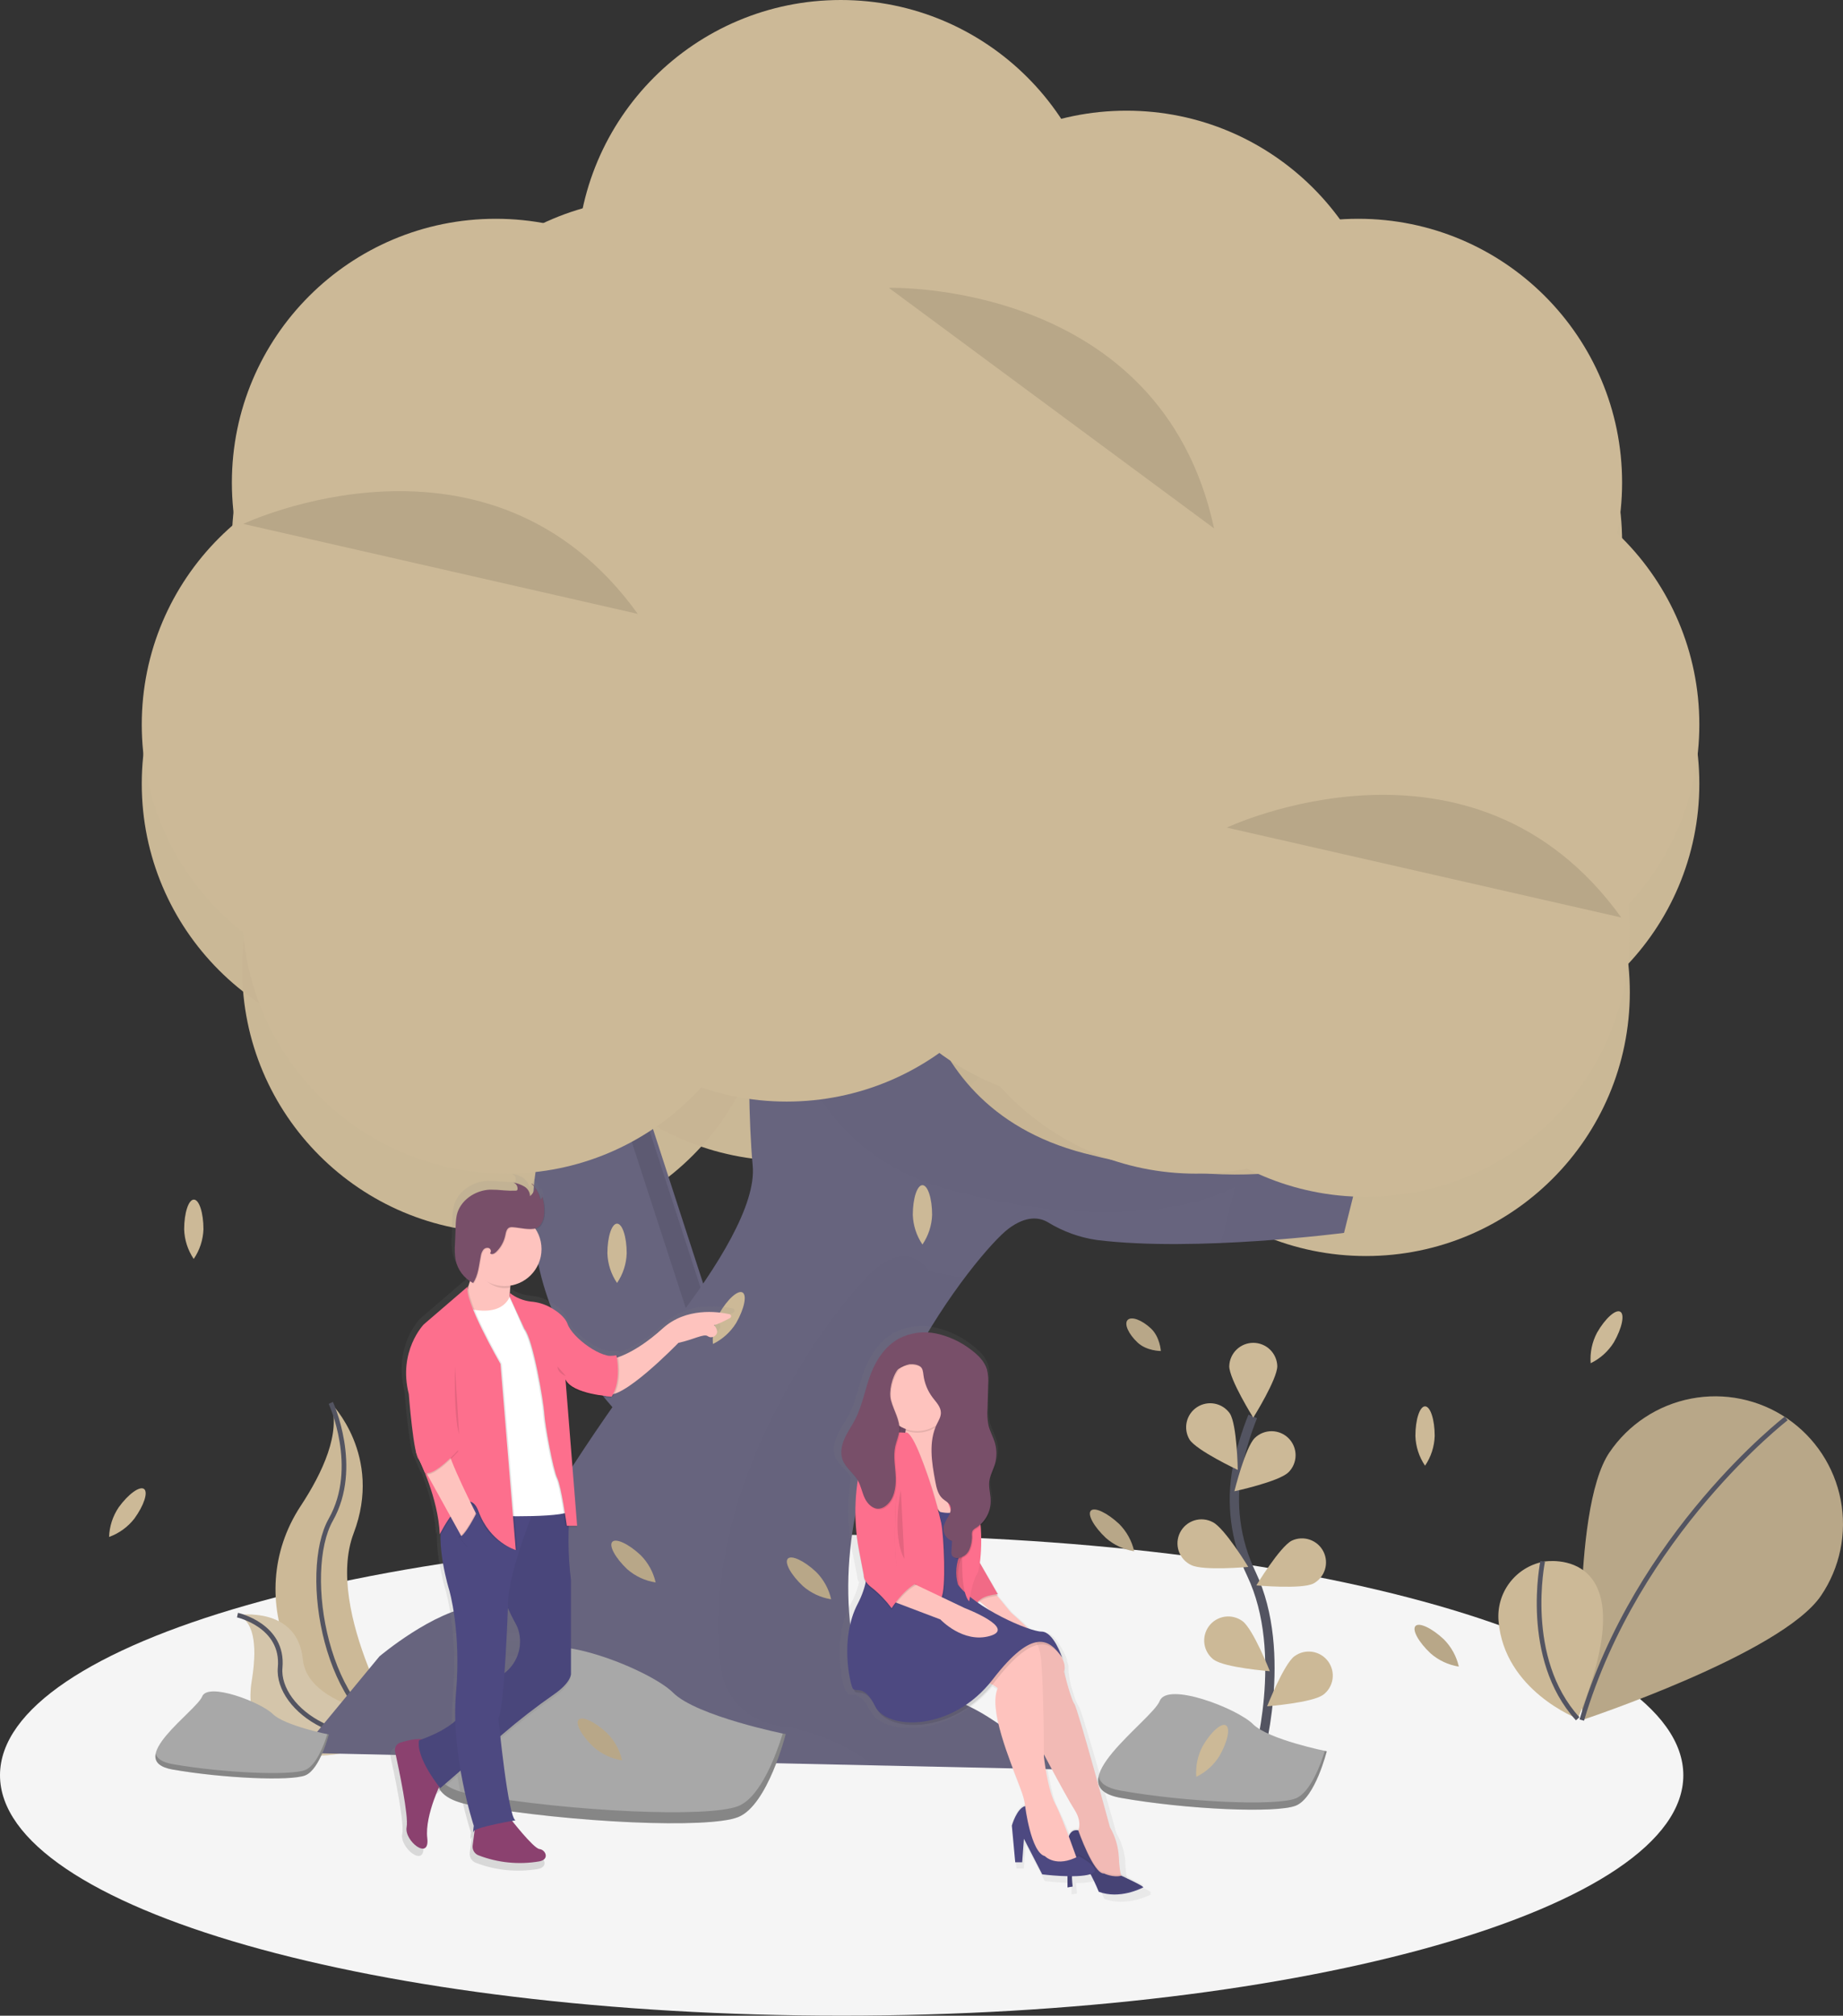<svg width="396" height="433" viewBox="0 0 396 433" fill="none" xmlns="http://www.w3.org/2000/svg">
<rect x="0" y="0" width="396" height="433" fill="#333333" stroke="none"/>
<path d="M108.734 264.836C140.048 264.836 165.433 239.463 165.433 208.165C165.433 176.867 140.048 151.495 108.734 151.495C77.42 151.495 52.035 176.867 52.035 208.165C52.035 239.463 77.42 264.836 108.734 264.836Z" fill="#CCB997"/>
<path d="M169.032 249.353C200.346 249.353 225.731 223.981 225.731 192.683C225.731 161.385 200.346 136.013 169.032 136.013C137.718 136.013 112.333 161.385 112.333 192.683C112.333 223.981 137.718 249.353 169.032 249.353Z" fill="#CCB997"/>
<path d="M235.409 249.907C266.723 249.907 292.108 224.535 292.108 193.237C292.108 161.939 266.723 136.567 235.409 136.567C204.095 136.567 178.71 161.939 178.71 193.237C178.71 224.535 204.095 249.907 235.409 249.907Z" fill="#CCB997"/>
<path d="M256.984 264.836C288.298 264.836 313.683 239.463 313.683 208.165C313.683 176.867 288.298 151.495 256.984 151.495C225.67 151.495 200.285 176.867 200.285 208.165C200.285 239.463 225.67 264.836 256.984 264.836Z" fill="#CCB997"/>
<path d="M293.495 269.814C324.809 269.814 350.194 244.442 350.194 213.144C350.194 181.845 324.809 156.473 293.495 156.473C262.181 156.473 236.796 181.845 236.796 213.144C236.796 244.442 262.181 269.814 293.495 269.814Z" fill="#CCB997"/>
<path d="M308.431 225.029C339.745 225.029 365.13 199.657 365.13 168.358C365.13 137.06 339.745 111.688 308.431 111.688C277.117 111.688 251.732 137.06 251.732 168.358C251.732 199.657 277.117 225.029 308.431 225.029Z" fill="#CCB997"/>
<path d="M291.836 173.054C323.15 173.054 348.535 147.682 348.535 116.384C348.535 85.086 323.15 59.714 291.836 59.714C260.523 59.714 235.138 85.086 235.138 116.384C235.138 147.682 260.523 173.054 291.836 173.054Z" fill="#CCB997"/>
<path d="M260.306 173.054C291.62 173.054 317.005 147.682 317.005 116.384C317.005 85.086 291.62 59.714 260.306 59.714C228.992 59.714 203.607 85.086 203.607 116.384C203.607 147.682 228.992 173.054 260.306 173.054Z" fill="#CCB997"/>
<path d="M242.048 149.832C273.362 149.832 298.747 124.46 298.747 93.162C298.747 61.864 273.362 36.492 242.048 36.492C210.734 36.492 185.349 61.864 185.349 93.162C185.349 124.46 210.734 149.832 242.048 149.832Z" fill="#CCB997"/>
<path d="M195.582 175.266C226.896 175.266 252.281 149.893 252.281 118.595C252.281 87.297 226.896 61.925 195.582 61.925C164.268 61.925 138.883 87.297 138.883 118.595C138.883 149.893 164.268 175.266 195.582 175.266Z" fill="#CCB997"/>
<path d="M87.159 225.029C118.473 225.029 143.858 199.657 143.858 168.358C143.858 137.06 118.473 111.688 87.159 111.688C55.845 111.688 30.46 137.06 30.46 168.358C30.46 199.657 55.845 225.029 87.159 225.029Z" fill="#CCB997"/>
<path d="M119.798 196.829C151.112 196.829 176.497 171.457 176.497 140.159C176.497 108.861 151.112 83.489 119.798 83.489C88.484 83.489 63.099 108.861 63.099 140.159C63.099 171.457 88.484 196.829 119.798 196.829Z" fill="#CCB997"/>
<path d="M140.818 168.63C172.132 168.63 197.517 143.258 197.517 111.96C197.517 80.662 172.132 55.29 140.818 55.29C109.505 55.29 84.12 80.662 84.12 111.96C84.12 143.258 109.505 168.63 140.818 168.63Z" fill="#CCB997"/>
<path d="M180.646 126.057C211.96 126.057 237.345 100.685 237.345 69.387C237.345 38.089 211.96 12.717 180.646 12.717C149.332 12.717 123.947 38.089 123.947 69.387C123.947 100.685 149.332 126.057 180.646 126.057Z" fill="#CCB997"/>
<path d="M106.521 173.054C137.835 173.054 163.22 147.682 163.22 116.384C163.22 85.086 137.835 59.714 106.521 59.714C75.207 59.714 49.822 85.086 49.822 116.384C49.822 147.682 75.207 173.054 106.521 173.054Z" fill="#CCB997"/>
<g opacity="0.1">
<path opacity="0.1" d="M108.734 264.836C140.048 264.836 165.433 239.463 165.433 208.165C165.433 176.867 140.048 151.495 108.734 151.495C77.42 151.495 52.035 176.867 52.035 208.165C52.035 239.463 77.42 264.836 108.734 264.836Z" fill="black"/>
<path opacity="0.1" d="M169.032 249.353C200.346 249.353 225.731 223.981 225.731 192.683C225.731 161.385 200.346 136.013 169.032 136.013C137.718 136.013 112.333 161.385 112.333 192.683C112.333 223.981 137.718 249.353 169.032 249.353Z" fill="black"/>
<path opacity="0.1" d="M235.409 249.907C266.723 249.907 292.108 224.535 292.108 193.237C292.108 161.939 266.723 136.567 235.409 136.567C204.095 136.567 178.71 161.939 178.71 193.237C178.71 224.535 204.095 249.907 235.409 249.907Z" fill="black"/>
<path opacity="0.1" d="M256.984 264.836C288.298 264.836 313.683 239.463 313.683 208.165C313.683 176.867 288.298 151.495 256.984 151.495C225.67 151.495 200.285 176.867 200.285 208.165C200.285 239.463 225.67 264.836 256.984 264.836Z" fill="black"/>
<path opacity="0.1" d="M293.495 269.814C324.809 269.814 350.194 244.442 350.194 213.144C350.194 181.845 324.809 156.473 293.495 156.473C262.181 156.473 236.796 181.845 236.796 213.144C236.796 244.442 262.181 269.814 293.495 269.814Z" fill="black"/>
<path opacity="0.1" d="M308.431 225.029C339.745 225.029 365.13 199.657 365.13 168.358C365.13 137.06 339.745 111.688 308.431 111.688C277.117 111.688 251.732 137.06 251.732 168.358C251.732 199.657 277.117 225.029 308.431 225.029Z" fill="black"/>
<path opacity="0.1" d="M291.836 173.054C323.15 173.054 348.535 147.682 348.535 116.384C348.535 85.086 323.15 59.714 291.836 59.714C260.522 59.714 235.137 85.086 235.137 116.384C235.137 147.682 260.522 173.054 291.836 173.054Z" fill="black"/>
<path opacity="0.1" d="M260.306 173.054C291.62 173.054 317.005 147.682 317.005 116.384C317.005 85.086 291.62 59.714 260.306 59.714C228.992 59.714 203.607 85.086 203.607 116.384C203.607 147.682 228.992 173.054 260.306 173.054Z" fill="black"/>
<path opacity="0.1" d="M242.048 149.832C273.362 149.832 298.747 124.46 298.747 93.162C298.747 61.864 273.362 36.492 242.048 36.492C210.734 36.492 185.349 61.864 185.349 93.162C185.349 124.46 210.734 149.832 242.048 149.832Z" fill="black"/>
<path opacity="0.1" d="M195.582 175.266C226.896 175.266 252.281 149.893 252.281 118.595C252.281 87.297 226.896 61.925 195.582 61.925C164.268 61.925 138.883 87.297 138.883 118.595C138.883 149.893 164.268 175.266 195.582 175.266Z" fill="black"/>
<path opacity="0.1" d="M87.159 225.029C118.473 225.029 143.858 199.657 143.858 168.358C143.858 137.06 118.473 111.688 87.159 111.688C55.845 111.688 30.46 137.06 30.46 168.358C30.46 199.657 55.845 225.029 87.159 225.029Z" fill="black"/>
<path opacity="0.1" d="M119.798 196.829C151.112 196.829 176.497 171.457 176.497 140.159C176.497 108.861 151.112 83.489 119.798 83.489C88.484 83.489 63.099 108.861 63.099 140.159C63.099 171.457 88.484 196.829 119.798 196.829Z" fill="black"/>
<path opacity="0.1" d="M140.818 168.63C172.132 168.63 197.517 143.258 197.517 111.96C197.517 80.662 172.132 55.29 140.818 55.29C109.505 55.29 84.12 80.662 84.12 111.96C84.12 143.258 109.505 168.63 140.818 168.63Z" fill="black"/>
<path opacity="0.1" d="M180.646 126.057C211.96 126.057 237.345 100.685 237.345 69.387C237.345 38.089 211.96 12.717 180.646 12.717C149.332 12.717 123.947 38.089 123.947 69.387C123.947 100.685 149.332 126.057 180.646 126.057Z" fill="black"/>
<path opacity="0.1" d="M106.521 173.054C137.835 173.054 163.22 147.682 163.22 116.384C163.22 85.086 137.835 59.714 106.521 59.714C75.207 59.714 49.822 85.086 49.822 116.384C49.822 147.682 75.207 173.054 106.521 173.054Z" fill="black"/>
</g>
<path d="M136.737 307.475C136.737 307.475 102.05 278.35 119.244 236.891L136.393 230.472L154.984 287.73L136.737 307.475Z" fill="#67647E"/>
<path opacity="0.1" d="M134.89 228.499L130.785 230.034L149.055 286.25L133.109 303.501C134.429 304.815 135.25 305.502 135.25 305.502L153.497 285.756L134.89 228.499Z" fill="black"/>
<path d="M180.846 432.994C280.724 432.994 361.691 409.873 361.691 381.352C361.691 352.831 280.724 329.71 180.846 329.71C80.967 329.71 0 352.831 0 381.352C0 409.873 80.967 432.994 180.846 432.994Z" fill="#F5F5F5"/>
<path d="M71.08 301.367C71.08 301.367 82.356 312.636 75.989 329.361C69.622 346.085 86.898 373.891 86.898 373.891L86.344 373.802C63.188 369.717 51.68 343.247 64.558 323.579C69.378 316.278 73.304 307.697 71.08 301.367Z" fill="#CCB997"/>
<path d="M71.08 301.367C71.08 301.367 77.448 315.181 71.08 326.45C64.713 337.72 69.971 369.345 86.904 373.891" stroke="#535461" stroke-miterlimit="10"/>
<path d="M51.025 346.95C51.025 346.95 63.892 344.904 65.063 356.429C66.233 367.954 89.804 369.55 89.804 369.55L89.361 369.844C69.899 382.594 51.297 377.976 54.103 361.025C55.124 354.722 55.035 348.391 51.025 346.95Z" fill="#CCB997"/>
<path opacity="0.2" d="M51.025 346.95C51.025 346.95 63.892 344.904 65.063 356.429C66.233 367.954 89.804 369.55 89.804 369.55L89.361 369.844C69.899 382.594 51.297 377.976 54.103 361.025C55.124 354.722 55.035 348.391 51.025 346.95Z" fill="#F5F5F5"/>
<path d="M51.025 346.95C51.025 346.95 61.008 349.167 60.193 358.22C59.378 367.272 75.024 378.176 89.804 369.55" stroke="#535461" stroke-miterlimit="10"/>
<path d="M293.29 246.825L288.786 264.841C288.786 264.841 256.967 268.988 235.753 266.382C232.003 265.85 228.403 264.552 225.176 262.568C223.385 261.51 220.556 261.049 216.691 263.943C210.069 268.932 177.568 308.845 182.831 350.254C183.24 353.374 184.666 356.272 186.888 358.501C189.111 360.73 192.007 362.164 195.127 362.582C201.608 363.465 207.804 365.808 213.247 369.434L229.331 380.138L64.414 376.535L81.529 355.814C81.529 355.814 93.243 345.908 102.256 345.004C104.885 344.744 107.053 342.332 108.806 339.056C119.072 319.848 131.351 301.788 144.662 284.542C154.357 271.981 162.493 258.743 161.733 250.428C159.931 230.611 161.733 198.187 161.733 198.187L195.976 193.686C195.976 193.686 191.472 236.925 232.924 247.729C274.377 258.533 293.29 246.825 293.29 246.825Z" fill="#67647E"/>
<g opacity="0.1">
<path opacity="0.1" d="M265.353 254.935C265.353 254.935 246.424 266.643 204.972 255.855C163.519 245.068 168.05 201.791 168.05 201.791L161.5 202.639C161.622 199.867 161.717 198.204 161.717 198.204L195.959 193.703C195.959 193.703 191.455 236.941 232.908 247.745C274.36 258.549 293.29 246.847 293.29 246.847L288.786 264.863C288.786 264.863 276.629 266.449 262.331 267.042L265.353 254.935Z" fill="black"/>
<path opacity="0.1" d="M185.305 377.538C179.862 373.912 173.666 371.57 167.185 370.687C164.072 370.274 161.181 368.847 158.96 366.628C156.738 364.409 155.31 361.52 154.895 358.408C149.604 316.999 182.121 277.015 188.727 272.048C195.937 266.643 199.542 272.946 199.542 272.946C202.093 273.615 204.688 274.109 207.307 274.426C195.626 289.947 178.915 319.721 182.826 350.298C183.24 353.41 184.669 356.299 186.89 358.518C189.112 360.737 192.002 362.164 195.116 362.577C201.597 363.46 207.793 365.802 213.235 369.428L229.319 380.133L187.856 379.229L185.305 377.538Z" fill="black"/>
</g>
<path d="M270.173 378.464C270.173 378.464 277.022 355.221 268.886 338.108C265.428 330.954 264.385 322.872 265.913 315.075C266.668 311.38 267.76 307.762 269.175 304.266" stroke="#535461" stroke-width="2" stroke-miterlimit="10"/>
<path d="M264.122 293.451C264.122 296.3 269.286 304.537 269.286 304.537C269.286 304.537 274.449 296.278 274.449 293.451C274.405 292.112 273.842 290.843 272.879 289.911C271.916 288.98 270.628 288.459 269.288 288.459C267.948 288.459 266.661 288.98 265.697 289.911C264.734 290.843 264.171 292.112 264.128 293.451H264.122Z" fill="#CCB997"/>
<path d="M255.586 309.233C257.134 311.622 265.958 315.757 265.958 315.757C265.958 315.757 265.797 306.017 264.25 303.628C263.482 302.536 262.321 301.784 261.01 301.53C259.699 301.276 258.341 301.539 257.22 302.264C256.099 302.989 255.302 304.12 254.998 305.419C254.693 306.719 254.904 308.085 255.586 309.233Z" fill="#CCB997"/>
<path d="M255.964 336.201C258.509 337.482 268.215 336.6 268.215 336.6C268.215 336.6 263.157 328.285 260.611 326.994C260.004 326.667 259.337 326.465 258.65 326.399C257.964 326.334 257.271 326.407 256.613 326.614C255.954 326.821 255.345 327.158 254.819 327.604C254.293 328.051 253.862 328.598 253.552 329.214C253.241 329.829 253.057 330.501 253.01 331.189C252.964 331.877 253.056 332.567 253.281 333.219C253.505 333.871 253.859 334.471 254.319 334.984C254.78 335.498 255.339 335.913 255.964 336.207V336.201Z" fill="#CCB997"/>
<path d="M260.839 356.54C263.129 358.236 272.846 359.001 272.846 359.001C272.846 359.001 269.269 349.943 266.978 348.247C266.432 347.844 265.812 347.553 265.153 347.389C264.494 347.226 263.809 347.194 263.138 347.295C262.467 347.396 261.822 347.629 261.24 347.979C260.659 348.329 260.152 348.79 259.749 349.336C259.346 349.882 259.054 350.502 258.891 351.161C258.727 351.82 258.695 352.504 258.796 353.175C258.898 353.846 259.13 354.49 259.481 355.072C259.831 355.653 260.292 356.159 260.839 356.562V356.54Z" fill="#CCB997"/>
<path d="M276.801 316.306C274.754 318.291 265.231 320.347 265.231 320.347C265.231 320.347 267.566 310.89 269.607 308.906C270.589 307.95 271.911 307.423 273.281 307.441C274.651 307.46 275.958 308.021 276.914 309.003C277.87 309.984 278.397 311.305 278.379 312.674C278.361 314.044 277.799 315.35 276.817 316.306H276.801Z" fill="#CCB997"/>
<path d="M282.203 340.165C279.657 341.445 269.951 340.564 269.951 340.564C269.951 340.564 275.009 332.249 277.555 330.957C278.772 330.385 280.165 330.31 281.436 330.748C282.708 331.186 283.759 332.103 284.364 333.303C284.97 334.504 285.083 335.893 284.679 337.176C284.275 338.458 283.387 339.533 282.203 340.17V340.165Z" fill="#CCB997"/>
<path d="M284.271 364.079C281.981 365.775 272.264 366.54 272.264 366.54C272.264 366.54 275.841 357.482 278.132 355.786C279.235 354.972 280.616 354.63 281.972 354.834C283.328 355.038 284.547 355.773 285.361 356.875C286.176 357.978 286.518 359.359 286.314 360.714C286.109 362.069 285.375 363.287 284.271 364.101V364.079Z" fill="#CCB997"/>
<path d="M285.076 376.202C285.076 376.202 272.558 373.702 269.219 370.365C265.88 367.028 250.861 361.191 249.192 365.376C247.522 369.561 226.663 383.725 240.872 386.23C255.082 388.736 274.249 389.556 278.426 387.893C282.602 386.23 285.076 376.202 285.076 376.202Z" fill="#A8A8A8"/>
<path opacity="0.2" d="M240.85 384.662C255.037 387.162 274.227 387.988 278.403 386.325C281.581 385.055 283.789 378.952 284.66 376.108L285.076 376.197C285.076 376.197 282.574 386.208 278.42 387.871C274.266 389.534 255.054 388.703 240.867 386.208C236.774 385.488 235.603 383.791 236.042 381.64C236.374 383.048 237.8 384.129 240.85 384.662Z" fill="black"/>
<path d="M168.816 372.522C168.816 372.522 149.72 368.702 144.623 363.613C139.526 358.525 116.615 349.616 114.069 355.98C111.523 362.344 79.683 383.974 101.313 387.794C122.943 391.613 152.238 392.882 158.605 390.338C164.972 387.794 168.816 372.522 168.816 372.522Z" fill="#A8A8A8"/>
<path opacity="0.2" d="M101.34 385.426C122.971 389.246 152.266 390.515 158.633 387.971C163.48 386.031 166.852 376.718 168.183 372.388L168.821 372.521C168.821 372.521 165 387.788 158.622 390.338C152.244 392.888 122.971 391.613 101.329 387.794C95.079 386.685 93.293 384.102 93.969 380.831C94.513 382.965 96.687 384.612 101.34 385.426Z" fill="black"/>
<path d="M39.567 264.06C39.637 266.338 40.351 268.549 41.624 270.44C42.908 268.556 43.633 266.348 43.715 264.071C43.715 260.551 42.806 257.696 41.658 257.69C40.51 257.685 39.578 260.539 39.567 264.06Z" fill="#CCB997"/>
<path d="M196.131 260.966C196.208 263.244 196.927 265.454 198.205 267.341C199.484 265.454 200.203 263.244 200.28 260.966C200.28 257.446 199.353 254.591 198.205 254.591C197.057 254.591 196.131 257.446 196.131 260.966Z" fill="#CCB997"/>
<path d="M25.513 323.784C24.234 325.671 23.515 327.881 23.438 330.159C25.583 329.385 27.465 328.02 28.868 326.223C30.942 323.374 31.869 320.519 30.942 319.848C30.016 319.177 27.57 320.94 25.513 323.784Z" fill="#CCB997"/>
<path d="M91.757 290.407C91.833 292.685 92.552 294.895 93.831 296.782C95.109 294.895 95.829 292.685 95.905 290.407C95.905 286.887 94.979 284.032 93.831 284.032C92.683 284.032 91.757 286.898 91.757 290.407Z" fill="#CCB997"/>
<path d="M130.508 269.232C130.585 271.509 131.304 273.719 132.582 275.606C133.861 273.719 134.58 271.509 134.657 269.232C134.657 265.712 133.73 262.857 132.582 262.857C131.434 262.857 130.508 265.712 130.508 269.232Z" fill="#CCB997"/>
<path d="M154.551 282.142C153.485 284.157 153.01 286.432 153.181 288.705C155.237 287.706 156.967 286.146 158.173 284.204C159.925 281.15 160.535 278.212 159.542 277.641C158.55 277.07 156.303 279.088 154.551 282.142Z" fill="#CCB997"/>
<path d="M343.15 286.278C342.084 288.293 341.609 290.568 341.78 292.841C343.836 291.842 345.567 290.281 346.772 288.34C348.524 285.285 349.134 282.347 348.142 281.776C347.149 281.205 344.897 283.218 343.15 286.278Z" fill="#CCB997"/>
<path d="M258.409 375.105C257.339 377.126 256.864 379.41 257.039 381.69C259.095 380.691 260.826 379.131 262.031 377.189C263.784 374.135 264.394 371.197 263.401 370.626C262.408 370.055 260.162 372.05 258.409 375.105Z" fill="#CCB997"/>
<path d="M172.515 340.702C174.231 342.203 176.336 343.189 178.588 343.546C178.085 341.324 176.964 339.289 175.355 337.676C172.787 335.27 170.064 333.995 169.282 334.827C168.5 335.658 169.947 338.297 172.515 340.702Z" fill="#CCB997"/>
<path opacity="0.1" d="M172.515 340.702C174.231 342.203 176.336 343.189 178.588 343.546C178.085 341.324 176.964 339.289 175.355 337.676C172.787 335.27 170.064 333.995 169.282 334.827C168.5 335.658 169.947 338.297 172.515 340.702Z" fill="black"/>
<path d="M134.773 337.088C136.497 338.594 138.612 339.58 140.874 339.932C140.371 337.71 139.25 335.675 137.64 334.062C135.073 331.656 132.349 330.381 131.567 331.212C130.785 332.044 132.227 334.677 134.773 337.088Z" fill="#CCB997"/>
<path opacity="0.1" d="M134.773 337.088C136.497 338.594 138.612 339.58 140.874 339.932C140.371 337.71 139.25 335.675 137.64 334.062C135.073 331.656 132.349 330.381 131.567 331.212C130.785 332.044 132.227 334.677 134.773 337.088Z" fill="black"/>
<path d="M127.563 375.304C129.287 376.81 131.402 377.796 133.664 378.148C133.155 375.919 132.024 373.88 130.403 372.267C127.835 369.861 125.112 368.586 124.33 369.417C123.548 370.249 124.995 372.893 127.563 375.304Z" fill="#CCB997"/>
<path opacity="0.1" d="M127.563 375.304C129.287 376.81 131.402 377.796 133.664 378.148C133.155 375.919 132.024 373.88 130.403 372.267C127.835 369.861 125.112 368.586 124.33 369.417C123.548 370.249 124.995 372.893 127.563 375.304Z" fill="black"/>
<path d="M201.455 348.43C203.171 349.933 205.276 350.921 207.528 351.279C207.025 349.057 205.904 347.022 204.295 345.409C201.727 343.003 199.004 341.728 198.222 342.56C197.44 343.391 198.882 346.041 201.455 348.43Z" fill="#CCB997"/>
<path opacity="0.1" d="M201.455 348.43C203.171 349.933 205.276 350.921 207.528 351.279C207.025 349.057 205.904 347.022 204.295 345.409C201.727 343.003 199.004 341.728 198.222 342.56C197.44 343.391 198.882 346.041 201.455 348.43Z" fill="black"/>
<path d="M304.121 308.479C304.198 310.757 304.917 312.966 306.196 314.854C307.474 312.966 308.193 310.757 308.27 308.479C308.27 304.959 307.344 302.104 306.196 302.104C305.048 302.104 304.121 304.959 304.121 308.479Z" fill="#CCB997"/>
<path d="M237.622 330.375C239.337 331.878 241.443 332.866 243.695 333.224C243.19 331.006 242.07 328.975 240.462 327.365C237.894 324.959 235.171 323.684 234.389 324.516C233.607 325.347 235.054 327.964 237.622 330.375Z" fill="#CCB997"/>
<path opacity="0.1" d="M237.622 330.375C239.337 331.878 241.443 332.866 243.695 333.224C243.19 331.006 242.07 328.975 240.462 327.365C237.894 324.959 235.171 323.684 234.389 324.516C233.607 325.347 235.054 327.964 237.622 330.375Z" fill="black"/>
<path d="M244.433 288.395C246.396 290.235 249.425 290.213 249.425 290.213C249.425 290.213 249.253 287.209 247.289 285.368C245.326 283.528 243.102 282.719 242.298 283.55C241.493 284.382 242.47 286.56 244.433 288.395Z" fill="#CCB997"/>
<path opacity="0.1" d="M244.433 288.395C246.396 290.235 249.425 290.213 249.425 290.213C249.425 290.213 249.253 287.209 247.289 285.368C245.326 283.528 243.102 282.719 242.298 283.55C241.493 284.382 242.47 286.56 244.433 288.395Z" fill="black"/>
<path d="M307.377 355.16C309.092 356.662 311.197 357.65 313.45 358.009C312.947 355.787 311.826 353.752 310.217 352.138C307.649 349.733 304.926 348.458 304.144 349.289C303.362 350.121 304.809 352.754 307.377 355.16Z" fill="#CCB997"/>
<path opacity="0.1" d="M307.377 355.16C309.092 356.662 311.197 357.65 313.45 358.009C312.947 355.787 311.826 353.752 310.217 352.138C307.649 349.733 304.926 348.458 304.144 349.289C303.362 350.121 304.809 352.754 307.377 355.16Z" fill="black"/>
<path d="M85.04 375.327C86.349 374.894 88.296 374.395 89.849 374.573C91.313 374.018 94.768 372.644 97.12 370.576C97.051 368.527 97.103 366.476 97.275 364.434C98.479 350.736 95.772 341.706 95.772 341.706C95.772 341.706 93.642 334.821 93.875 329.106C93.737 329.366 93.659 329.516 93.659 329.516C93.47 324.588 91.79 319.482 90.531 316.306L90.403 316.278L88.967 312.952C88.855 312.758 88.765 312.552 88.701 312.337L88.473 311.783L88.54 311.755L88.473 311.483C87.575 307.686 86.887 298.672 86.887 298.672C84.48 289.193 90.215 283.323 90.215 283.323L99.926 274.969C99.879 275.077 99.847 275.19 99.832 275.307L99.915 275.235C100.054 274.841 100.203 274.37 100.348 273.833C100.001 273.587 99.676 273.313 99.377 273.012C98.274 271.97 97.516 270.616 97.203 269.132C97.014 267.968 96.966 266.787 97.059 265.612L97.22 261.582C97.226 260.793 97.306 260.006 97.458 259.231C98.19 256.027 101.468 253.793 104.757 253.655C105.804 253.649 106.85 253.704 107.891 253.821C108.737 253.891 109.587 253.909 110.436 253.876C110.532 253.881 110.627 253.856 110.708 253.804C110.784 253.731 110.827 253.632 110.83 253.527C110.847 253.34 110.825 253.152 110.767 252.974C110.709 252.796 110.615 252.631 110.492 252.49C110.364 252.377 110.215 252.291 110.054 252.235L110.287 252.291C110.172 252.201 110.042 252.132 109.904 252.086C110.757 252.235 111.577 252.531 112.328 252.962C112.53 253.098 112.717 253.258 112.882 253.438C113.329 253.832 113.619 254.373 113.697 254.963C114.098 254.626 114.398 254.185 114.563 253.688C114.613 253.484 114.613 253.271 114.563 253.067L114.729 253.283V253.217C115.342 253.977 115.774 254.866 115.994 255.817C116.079 255.713 116.143 255.594 116.182 255.465C116.221 255.337 116.234 255.202 116.221 255.068C116.271 255.218 116.315 255.368 116.354 255.517C116.368 255.418 116.368 255.317 116.354 255.218C116.732 256.371 116.903 257.581 116.859 258.793C116.859 260.002 116.304 261.881 115.029 262.308L114.823 262.363C115.552 263.493 115.988 264.786 116.093 266.126C116.198 267.466 115.969 268.811 115.426 270.041C114.883 271.271 114.043 272.346 112.981 273.172C111.92 273.997 110.67 274.546 109.344 274.769C109.321 274.917 109.301 275.071 109.283 275.229H109.233C109.199 275.557 109.172 275.9 109.15 276.261C109.475 276.581 109.832 276.869 110.214 277.12C111.301 277.762 112.514 278.163 113.77 278.295C115.269 278.41 116.727 278.842 118.046 279.564C119.593 280.429 121.307 281.693 121.845 283.229C122.743 285.79 127.668 289.764 130.974 290.247L132.15 290.18H132.233H132.521H132.616H132.915C132.915 290.18 132.943 290.319 132.987 290.557C134.651 290.003 138.184 288.401 142.782 284.232C147.907 279.587 154.817 280.501 157.479 281.089C157.57 281.109 157.652 281.155 157.715 281.223C157.778 281.291 157.819 281.376 157.833 281.468C157.846 281.559 157.831 281.653 157.789 281.736C157.748 281.819 157.682 281.887 157.601 281.931C156.525 282.525 154.828 283.384 154.074 283.478C154.074 283.478 155.688 285.141 153.974 286.039C153.768 286.14 153.538 286.181 153.31 286.158C153.082 286.136 152.864 286.05 152.682 285.912C151.855 285.307 149.565 286.677 146.243 287.386C146.243 287.386 136.87 297.082 132.216 298.584C132.109 298.795 131.99 299 131.861 299.199H131.573H131.534L131.501 299.504C131.501 299.504 124.291 299.122 121.917 296.499C121.749 296.351 121.595 296.188 121.457 296.012L123.969 327.648V327.947H122.117C121.956 331.834 122.121 335.728 122.61 339.588V360.204C122.61 360.204 122.705 362.022 118.933 364.639C114.977 367.398 111.166 370.358 107.513 373.508L107.042 373.93C107.735 380.238 109.188 391.996 110.37 392.439L109.621 392.572C110.908 394.191 114.529 398.636 115.639 398.764C116.992 398.914 117.896 401.02 115.639 401.475C111.129 402.253 106.492 401.795 102.222 400.15C101.794 399.984 101.435 399.678 101.202 399.283C100.968 398.888 100.875 398.426 100.936 397.971L101.374 394.645C101.289 394.692 101.222 394.764 101.18 394.85C100.88 395.754 101.18 393.647 101.18 393.647C99.941 389.668 98.968 385.61 98.268 381.502L93.803 385.382L93.559 385.072C92.45 387.561 90.503 392.644 90.947 396.369C91.551 401.486 85.828 396.973 86.432 393.963C86.92 391.53 84.768 381.214 83.898 377.333C83.803 376.917 83.868 376.48 84.08 376.109C84.291 375.737 84.634 375.458 85.04 375.327Z" fill="url(#paint0_linear)"/>
<path d="M131.795 291.837C131.795 291.837 136.06 291.1 142.383 285.374C147.374 280.839 154.135 281.732 156.736 282.303C156.826 282.321 156.908 282.366 156.971 282.432C157.034 282.498 157.075 282.582 157.088 282.673C157.101 282.763 157.086 282.856 157.045 282.937C157.004 283.019 156.939 283.086 156.858 283.129C155.81 283.683 154.174 284.542 153.414 284.642C153.414 284.642 154.989 286.272 153.314 287.142C153.114 287.241 152.89 287.281 152.667 287.26C152.445 287.238 152.233 287.155 152.055 287.02C151.251 286.433 149.01 287.769 145.771 288.462C145.771 288.462 133.126 301.538 130.186 299.338L131.795 291.837Z" fill="#FEC3BE"/>
<path d="M110.037 274.054C110.037 274.054 108.861 279.043 110.037 282.58L104.746 283.317L100.043 280.967V277.879C101.406 274.683 101.962 271.202 101.662 267.74L110.037 274.054Z" fill="#FEC3BE"/>
<path d="M95.04 382.361C95.04 382.361 91.219 389.856 91.807 394.85C92.394 399.845 86.815 395.438 87.37 392.5C87.847 390.122 85.706 380.049 84.896 376.291C84.804 375.886 84.866 375.461 85.072 375.1C85.277 374.739 85.61 374.468 86.005 374.34C87.775 373.785 90.731 373.043 92.217 374.135C94.452 375.748 95.04 382.361 95.04 382.361Z" fill="#8B416F"/>
<path d="M109.593 390.588C109.593 390.588 114.585 397.051 115.916 397.201C117.247 397.35 118.134 399.418 115.916 399.845C111.513 400.606 106.985 400.159 102.816 398.553C102.398 398.391 102.046 398.093 101.818 397.707C101.59 397.321 101.498 396.869 101.557 396.425L102.389 390.144L109.593 390.588Z" fill="#8B416F"/>
<path d="M117.829 321.96L122.627 322.598C121.968 328.195 121.987 333.851 122.682 339.444V359.578C122.682 359.578 122.777 361.352 119.094 363.929C115.233 366.616 111.512 369.498 107.946 372.566L94.602 384.118C94.602 384.118 89.311 377.655 90.043 373.83C90.043 373.83 98.867 371.058 100.026 366.485C100.697 363.874 104.119 361.701 106.92 360.32C108.681 359.466 110.096 358.035 110.93 356.265C111.765 354.495 111.968 352.493 111.507 350.592C111.344 349.931 111.092 349.295 110.758 348.702C108.406 344.588 105.023 335.331 105.023 335.331L111.479 322.991L117.829 321.96Z" fill="#4D4981"/>
<path opacity="0.05" d="M117.829 321.96L122.627 322.598C121.968 328.195 121.987 333.851 122.682 339.444V359.578C122.682 359.578 122.777 361.352 119.094 363.929C115.233 366.616 111.512 369.498 107.946 372.566L94.602 384.118C94.602 384.118 89.311 377.655 90.043 373.83C90.043 373.83 98.867 371.058 100.026 366.485C100.697 363.874 104.119 361.701 106.92 360.32C108.681 359.466 110.096 358.035 110.93 356.265C111.765 354.495 111.968 352.493 111.507 350.592C111.344 349.931 111.092 349.295 110.758 348.702C108.406 344.588 105.023 335.331 105.023 335.331L111.479 322.991L117.829 321.96Z" fill="black"/>
<path d="M110.769 391.031C110.769 391.031 102.095 392.5 101.801 393.381C101.507 394.263 101.801 392.206 101.801 392.206C101.801 392.206 96.809 377.073 97.98 363.696C99.15 350.32 96.51 341.523 96.51 341.523C96.51 341.523 93.421 331.545 95.184 325.802C96.948 320.059 115.472 322.57 115.472 322.57C115.472 322.57 109.005 337.703 109.15 344.904C109.15 344.904 108.412 366.651 107.092 369.151C107.097 369.134 109.155 390.443 110.769 391.031Z" fill="#4D4981"/>
<path d="M109.743 277.879C109.743 277.879 108.861 283.317 100.037 280.967L105.933 325.636C105.933 325.636 122.987 326.223 122.843 324.167L119.316 297.126L109.743 277.879Z" fill="white"/>
<path opacity="0.1" d="M109.521 277.585C110.67 278.717 112.167 279.428 113.77 279.603C115.234 279.716 116.658 280.139 117.946 280.845C119.46 281.693 121.129 282.924 121.656 284.42C122.688 287.358 129.155 292.181 132.094 291.178L131.063 299.997C131.063 299.997 122.682 299.554 121.213 296.322L123.714 327.77H121.495C121.495 327.77 120.32 319.244 119.438 317.481C118.556 315.718 116.792 306.018 116.665 303.667C116.537 301.317 114.313 287.796 112.4 285.446L109.532 278.467L109.521 277.585Z" fill="black"/>
<path opacity="0.1" d="M109.521 278.029C110.835 279.056 112.407 279.702 114.064 279.897C115.528 280.009 116.952 280.433 118.24 281.139C119.754 281.987 121.423 283.217 121.95 284.714C122.982 287.652 129.449 292.475 132.388 291.472L131.357 300.291C131.357 300.291 122.976 299.848 121.507 296.616L124.008 328.063H121.789C121.789 328.063 120.614 319.538 119.732 317.775C118.85 316.012 117.086 306.311 116.959 303.961C116.831 301.61 114.607 288.09 112.694 285.74L109.532 278.905L109.521 278.029Z" fill="black"/>
<path d="M109.521 277.729C110.835 278.757 112.407 279.403 114.064 279.598C115.528 279.71 116.952 280.133 118.24 280.839C119.754 281.687 121.423 282.918 121.95 284.415C122.982 287.353 129.449 292.176 132.388 291.172L131.357 299.992C131.357 299.992 122.976 299.548 121.507 296.316L124.008 327.764H121.789C121.789 327.764 120.614 319.238 119.732 317.476C118.85 315.713 117.086 306.012 116.959 303.661C116.831 301.311 114.607 287.791 112.694 285.44L109.532 278.605L109.521 277.729Z" fill="#FD6F8D"/>
<path opacity="0.1" d="M102.05 272.07C102.244 270.678 101.862 269.808 101.684 268.189L110.065 274.509C110.065 274.509 109.865 275.362 109.71 276.61C109.291 276.676 108.869 276.71 108.445 276.71C105.495 276.698 103.404 274.426 102.05 272.07Z" fill="black"/>
<path d="M108.418 276.261C112.801 276.261 116.354 272.709 116.354 268.328C116.354 263.947 112.801 260.395 108.418 260.395C104.034 260.395 100.481 263.947 100.481 268.328C100.481 272.709 104.034 276.261 108.418 276.261Z" fill="#FEC3BE"/>
<path opacity="0.1" d="M117.086 260.545C117.136 259.207 116.917 257.873 116.443 256.62C116.572 256.817 116.626 257.053 116.595 257.286C116.565 257.519 116.452 257.733 116.276 257.89C116.02 256.525 115.317 255.283 114.28 254.359C114.549 254.449 114.773 254.639 114.906 254.89C115.039 255.14 115.071 255.432 114.995 255.706C114.804 256.249 114.464 256.727 114.014 257.086C114.008 256.664 113.893 256.251 113.682 255.886C113.47 255.521 113.168 255.216 112.805 255.002C112.073 254.58 111.273 254.289 110.442 254.142C110.728 254.243 110.973 254.436 111.137 254.691C111.302 254.946 111.377 255.248 111.351 255.55C111.349 255.653 111.308 255.75 111.235 255.822C111.156 255.873 111.063 255.899 110.969 255.894C110.14 255.926 109.31 255.907 108.484 255.839C107.468 255.725 106.445 255.671 105.422 255.678C102.211 255.811 99.011 257.995 98.296 261.127C98.147 261.883 98.069 262.652 98.063 263.422L97.907 267.352C97.816 268.499 97.862 269.653 98.046 270.789C98.268 271.838 98.718 272.825 99.365 273.68C100.012 274.534 100.84 275.236 101.79 275.734C102.943 274.071 103.043 271.915 103.454 269.924C103.516 269.462 103.687 269.021 103.953 268.638C104.088 268.448 104.28 268.306 104.501 268.231C104.722 268.157 104.961 268.154 105.184 268.223C105.286 268.266 105.377 268.332 105.449 268.417C105.521 268.502 105.571 268.603 105.597 268.711C105.622 268.819 105.622 268.931 105.595 269.039C105.569 269.147 105.517 269.247 105.445 269.331C105.755 269.708 106.365 269.426 106.715 269.093C107.72 268.142 108.414 266.909 108.706 265.556C108.85 264.869 108.994 264.026 109.654 263.799C109.885 263.735 110.127 263.718 110.364 263.749C111.762 263.843 113.953 264.425 115.311 263.982C116.559 263.566 117.086 261.726 117.086 260.545Z" fill="black"/>
<path d="M116.936 260.401C116.986 259.063 116.767 257.729 116.293 256.476C116.422 256.673 116.476 256.909 116.446 257.142C116.415 257.375 116.302 257.589 116.127 257.746C115.87 256.38 115.168 255.139 114.13 254.215C114.399 254.305 114.623 254.495 114.756 254.746C114.889 254.996 114.921 255.288 114.846 255.562C114.658 256.113 114.318 256.599 113.864 256.964C113.858 256.542 113.744 256.129 113.532 255.764C113.32 255.399 113.018 255.094 112.655 254.88C111.923 254.458 111.124 254.168 110.292 254.021C110.578 254.121 110.823 254.314 110.988 254.569C111.152 254.824 111.228 255.126 111.202 255.429C111.2 255.531 111.158 255.628 111.085 255.7C111.006 255.751 110.913 255.777 110.819 255.772C109.99 255.804 109.161 255.785 108.334 255.717C107.318 255.603 106.296 255.55 105.273 255.556C102.062 255.689 98.861 257.873 98.146 261.005C97.998 261.761 97.92 262.53 97.913 263.3L97.758 267.23C97.666 268.377 97.713 269.531 97.896 270.667C98.118 271.716 98.568 272.703 99.215 273.558C99.862 274.412 100.69 275.114 101.64 275.612C102.794 273.949 102.893 271.793 103.304 269.803C103.366 269.34 103.537 268.9 103.803 268.517C103.938 268.327 104.13 268.184 104.351 268.11C104.572 268.035 104.811 268.032 105.034 268.101C105.137 268.144 105.228 268.21 105.299 268.295C105.371 268.38 105.422 268.481 105.447 268.589C105.473 268.697 105.472 268.809 105.446 268.917C105.419 269.025 105.368 269.125 105.295 269.209C105.606 269.586 106.216 269.304 106.565 268.971C107.573 268.015 108.267 266.776 108.556 265.418C108.7 264.73 108.845 263.888 109.505 263.66C109.735 263.596 109.977 263.579 110.214 263.611C111.612 263.705 113.803 264.287 115.162 263.843C116.415 263.417 116.936 261.582 116.936 260.401Z" fill="#784F69"/>
<path opacity="0.1" d="M132.754 291.178C132.754 291.178 133.93 296.616 131.723 299.997L130.475 299.897L131.157 291.278L132.754 291.178Z" fill="black"/>
<path d="M132.46 291.178C132.46 291.178 133.636 296.616 131.429 299.997L130.181 299.897L130.863 291.278L132.46 291.178Z" fill="#FD6F8D"/>
<path opacity="0.1" d="M100.847 276.333L91.363 284.487C91.363 284.487 85.778 290.219 88.129 299.454C88.129 299.454 89.161 312.974 90.348 313.562C90.348 313.562 94.463 321.794 94.785 329.577C94.785 329.577 100.298 318.49 102.799 325.242C105.301 331.994 111.119 332.958 111.119 332.958L107.83 292.996C107.83 292.996 99.671 278.833 100.847 276.333Z" fill="black"/>
<path d="M100.553 276.333L91.069 284.487C91.069 284.487 85.484 290.219 87.835 299.454C87.835 299.454 88.867 312.974 90.054 313.562C90.054 313.562 94.169 321.794 94.491 329.577C94.491 329.577 100.298 317.897 102.81 324.654C105.323 331.412 110.824 332.969 110.824 332.969L107.536 292.996C107.536 292.996 99.377 278.833 100.553 276.333Z" fill="#FD6F8D"/>
<path d="M96.216 310.796C96.216 310.796 93.864 309.177 90.043 313.568L99.471 330.613L102.633 325.835C102.633 325.835 95.922 312.703 96.216 310.796Z" fill="#FEC3BE"/>
<path opacity="0.1" d="M98.495 311.749C98.495 311.749 93.293 317.592 91.285 316.655L89.405 312.282L96.46 309.255L98.495 311.749Z" fill="black"/>
<path d="M98.495 311.456C98.495 311.456 93.293 317.298 91.285 316.362L89.405 311.988L96.46 308.961L98.495 311.456Z" fill="#FD6F8D"/>
<path opacity="0.1" d="M102.294 324.749C102.294 324.749 99.821 329.821 98.495 330.115L100.409 332.332L103.182 327.043L102.294 324.749Z" fill="black"/>
<path d="M102.439 324.898C102.439 324.898 99.965 329.971 98.639 330.264L100.553 332.482L103.326 327.193L102.439 324.898Z" fill="#4D4981"/>
<path opacity="0.1" d="M97.758 293.55C97.758 293.55 97.464 304.133 98.639 308.096L97.758 293.55Z" fill="black"/>
<path opacity="0.1" d="M121.579 295.585C121.579 295.585 119.798 294.997 119.798 293.55L121.579 295.585Z" fill="black"/>
<path d="M179.409 312.825C180.075 314.582 181.838 315.718 182.815 317.337C182.417 319.815 182.231 322.322 182.26 324.832C182.272 327.571 182.543 330.303 183.07 332.992L184.179 338.574C184.168 339.041 184.31 339.498 184.584 339.877C184.199 341.494 183.601 343.052 182.803 344.511C178.671 352.172 181.034 361.945 181.622 363.092C181.68 363.213 181.775 363.312 181.894 363.375C181.929 363.473 181.97 363.57 182.016 363.663C182.515 364.639 184.012 363.109 186.026 365.831C186.285 366.245 186.522 366.672 186.736 367.111C186.873 367.386 187.041 367.644 187.235 367.882C190.008 372.793 204.084 373.27 213.23 362.305C213.668 362.524 214.083 362.788 214.467 363.092C212.304 367.688 217.24 378.991 219.58 385.122C220.058 386.264 220.398 387.458 220.595 388.681C218.715 389.202 217.617 392.977 217.617 392.977L217.645 393.265L217.617 393.359L218.405 401.403H219.98L220.374 396.231L224.505 404.086C224.505 404.086 227.279 404.435 230.207 404.49V406.957L231.388 406.763C231.388 406.763 231.388 406.624 231.344 406.386H231.388C231.388 406.386 231.272 405.544 231.233 404.501C232.643 404.536 234.051 404.381 235.42 404.041C236.112 405.301 236.736 406.596 237.289 407.922C242.009 409.646 246.929 407.157 247.317 406.963C247.384 406.929 247.284 406.835 247.073 406.697L247.317 406.58C247.711 406.386 242.375 404.002 242.375 404.002H242.264C241.987 402.764 241.835 401.501 241.81 400.233C241.691 397.934 241.015 395.699 239.841 393.719C239.841 393.719 232.564 367.477 231.777 366.518L231.693 366.402L231.666 366.352L231.605 366.246L231.571 366.18L231.51 366.063L231.471 365.986L231.41 365.853L231.372 365.77L231.277 365.614L231.244 365.537L231.144 365.282L231.039 364.999L231.006 364.899L230.934 364.7L230.895 364.578L230.828 364.384L230.784 364.256L230.717 364.051L230.678 363.924L230.606 363.702L230.573 363.591L230.473 363.264L230.368 362.926L230.335 362.815L230.268 362.582L230.229 362.455L230.168 362.25L230.129 362.117L230.074 361.917V361.834C229.775 360.725 229.613 359.584 229.591 358.436C229.591 358.403 229.591 358.369 229.591 358.33C229.591 358.292 229.591 358.247 229.591 358.209C229.591 358.17 229.591 358.087 229.591 358.026C229.591 357.965 229.591 357.948 229.591 357.909C229.591 357.87 229.564 357.776 229.547 357.71V357.615C229.491 357.412 229.423 357.212 229.342 357.017L229.297 356.917L229.209 356.717L229.148 356.601L229.053 356.418L229.003 356.324C229.144 356.505 229.281 356.69 229.414 356.878C228.939 355.501 228.278 354.196 227.45 352.998C226.663 351.762 225.62 350.653 224.395 350.653C223.373 350.559 222.369 350.326 221.411 349.96C219.747 348.33 217.528 346.44 217.528 346.44L214.467 342.809H214.578L214.361 342.443H214.578L210.512 335.553C210.856 332.845 210.919 330.108 210.701 327.387C211.471 326.731 212.09 325.917 212.515 324.999C212.94 324.081 213.161 323.082 213.163 322.071C213.163 320.652 212.681 319.238 212.847 317.83C213.014 316.422 213.746 315.253 214.14 313.95C214.579 312.465 214.579 310.884 214.14 309.399C213.746 308.046 212.991 306.799 212.659 305.43C212.427 304.246 212.355 303.036 212.442 301.832L212.592 296.527C212.683 295.411 212.593 294.288 212.326 293.201C211.926 292.026 211.226 290.975 210.296 290.152C209.734 289.603 209.129 289.099 208.488 288.644C206.173 286.908 203.506 285.699 200.673 285.102C197.813 284.511 194.837 284.901 192.226 286.211C189.132 287.874 187.057 290.906 185.804 294.116C184.551 297.325 183.968 300.934 182.321 304.05C181.572 305.469 180.602 306.777 179.936 308.24C179.27 309.704 178.838 311.328 179.409 312.825ZM201.328 324.288L201.161 324.25L201.095 324L201.328 324.288ZM212.93 346.163C211.938 345.608 210.962 345.01 210.046 344.389C210.155 344.261 210.276 344.144 210.407 344.04C211.1 344.599 212.032 345.37 212.936 346.163H212.93ZM232.681 394.202L232.614 394.024C231.338 393.808 230.717 394.579 230.396 395.532C229.522 393.163 228.526 390.841 227.412 388.575C225.642 385.321 224.855 378.231 224.855 378.231C224.855 378.231 224.855 378.082 224.855 377.804C227.118 381.962 230.401 387.882 231.738 389.917C233.008 391.785 232.941 393.27 232.686 394.202H232.681Z" fill="url(#paint1_linear)"/>
<path d="M197.096 344.794H210.002V329.466H197.096V344.794Z" fill="#FD6F8D"/>
<path opacity="0.1" d="M197.096 344.794H210.002V329.466H197.096V344.794Z" fill="black"/>
<path d="M212.903 341.146L217.207 346.379C217.207 346.379 225.293 353.502 221.882 351.8C220.773 351.246 216.835 350.137 215.149 348.247C213.374 346.462 211.5 344.778 209.536 343.203L212.903 341.146Z" fill="#FEC3BE"/>
<path opacity="0.1" d="M209.348 334.017L214.395 342.803C214.395 342.803 210.656 342.992 209.908 344.86C209.159 346.728 207.29 339.439 207.29 339.439L209.348 334.017Z" fill="black"/>
<path d="M209.348 333.668L214.395 342.454C214.395 342.454 210.656 342.643 209.908 344.511C209.159 346.379 207.29 339.089 207.29 339.089L209.348 333.668Z" fill="#FD6F8D"/>
<path opacity="0.05" d="M209.348 333.668L214.395 342.454C214.395 342.454 210.656 342.643 209.908 344.511C209.159 346.379 207.29 339.089 207.29 339.089L209.348 333.668Z" fill="black"/>
<path d="M200.684 289.72C201.215 289.927 201.711 290.215 202.154 290.574L204.245 292.093C205.354 292.913 206.541 293.756 207.168 295.025C207.994 296.688 207.722 298.661 207.168 300.424C206.613 302.187 205.876 303.928 205.809 305.774C205.765 306.921 205.998 308.096 205.737 309.216C205.396 310.458 204.621 311.536 203.552 312.254C202.488 312.957 201.335 313.517 200.124 313.917C198.261 314.615 196.336 315.281 194.317 315.17C192.955 315.081 191.637 314.646 190.49 313.906C189.342 313.166 188.403 312.145 187.762 310.94C187.603 310.679 187.516 310.381 187.512 310.075C187.589 309.681 187.758 309.311 188.006 308.994C188.949 307.409 188.649 305.419 188.377 303.601C188.022 301.2 187.778 298.722 188.344 296.366C188.849 294.282 190.269 291.738 192.382 290.906C193.483 290.554 194.613 290.3 195.759 290.147C197.257 289.853 199.181 289.227 200.684 289.72Z" fill="#784F69"/>
<path opacity="0.1" d="M200.684 289.72C201.215 289.927 201.711 290.215 202.154 290.574L204.245 292.093C205.354 292.913 206.541 293.756 207.168 295.025C207.994 296.688 207.722 298.661 207.168 300.424C206.613 302.187 205.876 303.928 205.809 305.774C205.765 306.921 205.998 308.096 205.737 309.216C205.396 310.458 204.621 311.536 203.552 312.254C202.488 312.957 201.335 313.517 200.124 313.917C198.261 314.615 196.336 315.281 194.317 315.17C192.955 315.081 191.637 314.646 190.49 313.906C189.342 313.166 188.403 312.145 187.762 310.94C187.603 310.679 187.516 310.381 187.512 310.075C187.589 309.681 187.758 309.311 188.006 308.994C188.949 307.409 188.649 305.419 188.377 303.601C188.022 301.2 187.778 298.722 188.344 296.366C188.849 294.282 190.269 291.738 192.382 290.906C193.483 290.554 194.613 290.3 195.759 290.147C197.257 289.853 199.181 289.227 200.684 289.72Z" fill="black"/>
<path d="M224.5 351.8C224.5 351.8 229.735 356.102 228.615 359.09C228.615 359.09 230.113 365.071 230.834 366.008C231.555 366.945 238.498 392.55 238.498 392.55C239.623 394.478 240.273 396.646 240.395 398.875C240.584 402.611 240.95 404.856 243.385 404.485H237.96L234.05 401.702L231.832 396.658L231.277 394.041C231.277 394.041 232.941 391.984 230.906 388.808C228.87 385.632 222.115 372.732 222.115 372.732L218.377 360.581L215.387 355.537L224.5 351.8Z" fill="#FEC3BE"/>
<path opacity="0.05" d="M224.5 351.8C224.5 351.8 228.676 355.226 228.77 358.092C228.79 359.215 228.945 360.332 229.231 361.418C229.73 363.209 230.423 365.47 230.856 366.014C231.604 366.95 238.521 392.555 238.521 392.555C239.636 394.484 240.279 396.65 240.395 398.875C240.584 402.611 240.95 404.856 243.385 404.485H237.96L234.05 401.702L231.832 396.658L231.277 394.041C231.277 394.041 232.941 391.984 230.906 388.808C228.87 385.632 222.115 372.732 222.115 372.732L218.377 360.581L215.387 355.537L224.5 351.8Z" fill="black"/>
<path d="M237.212 402.45C237.212 402.45 239.214 403.404 240.928 402.927C240.928 402.927 246.003 405.255 245.631 405.444C245.259 405.632 240.584 408.06 236.091 406.381C236.091 406.381 233.235 399.219 231.483 399.529C229.73 399.839 230.479 405.261 230.479 405.261L229.369 405.449V397.212C229.369 397.212 228.931 392.705 231.677 393.182C231.666 393.187 234.971 402.639 237.212 402.45Z" fill="#4D4981"/>
<path opacity="0.05" d="M237.212 402.079C237.212 402.079 239.214 403.032 240.928 402.556C240.928 402.556 246.003 404.884 245.631 405.072C245.259 405.261 240.584 407.689 236.091 406.009C236.091 406.009 233.235 398.847 231.483 399.158C229.73 399.468 230.479 404.889 230.479 404.889L229.369 405.078V396.846C229.369 396.846 228.931 392.339 231.677 392.816C231.666 392.816 234.971 402.267 237.212 402.079Z" fill="black"/>
<path opacity="0.05" d="M224.5 398.321C224.5 398.321 226.929 400.937 231.793 398.321C231.793 398.321 237.406 401.22 234.317 402.201C231.227 403.182 223.94 402.245 223.94 402.245L220.013 394.584L219.641 399.629H218.144L217.412 391.796C217.412 391.796 218.471 388.06 220.279 387.594C220.257 387.594 221.505 397.594 224.5 398.321Z" fill="black"/>
<path opacity="0.05" d="M237.212 402.45C237.212 402.45 239.214 403.404 240.928 402.927C240.928 402.927 246.003 405.255 245.631 405.444C245.259 405.632 240.584 408.06 236.091 406.381C236.091 406.381 233.235 399.219 231.483 399.529C229.73 399.839 230.479 405.261 230.479 405.261L229.369 405.449V397.212C229.369 397.212 228.931 392.705 231.677 393.182C231.666 393.187 234.971 402.639 237.212 402.45Z" fill="black"/>
<path d="M218.138 350.864C218.138 350.864 223.185 349.201 223.751 357.033C224.317 364.866 224.306 377.405 224.306 377.405C224.306 377.405 225.054 384.323 226.735 387.5C228.415 390.676 231.782 400.399 231.782 400.399C231.782 400.399 225.049 402.617 222.991 398.531C221.616 395.748 220.428 392.875 219.436 389.933C219.248 389.379 221.494 390.122 219.248 384.141C217.001 378.159 212.326 367.133 214.384 362.643C214.384 362.643 211.577 360.215 208.588 361.535C205.598 362.854 218.138 350.864 218.138 350.864Z" fill="#FEC3BE"/>
<path d="M224.5 398.714C224.5 398.714 226.929 401.331 231.793 398.714C231.793 398.714 237.406 401.613 234.317 402.595C231.227 403.576 223.94 402.639 223.94 402.639L220.007 394.995L219.636 400.039H218.138L217.412 392.173C217.412 392.173 218.471 388.437 220.279 387.971C220.257 387.966 221.505 397.966 224.5 398.714Z" fill="#4D4981"/>
<path d="M203.74 300.956C203.74 300.956 200.185 309.183 201.683 313.108C203.18 317.032 207.296 323.202 207.296 323.202C207.296 323.202 205.21 329.743 201.328 323.95C197.445 318.158 194.223 308.429 194.223 308.429C194.223 308.429 195.16 307.32 194.223 304.127L203.74 300.956Z" fill="#FEC3BE"/>
<path opacity="0.1" d="M208.604 322.265C208.604 322.265 207.151 328.795 197.811 323.451L197.379 323.202C187.656 317.387 185.798 331.983 185.798 331.983C185.798 331.983 188.605 337.593 184.689 345.065C180.773 352.538 183.025 362.072 183.58 363.198C184.134 364.323 186.009 362.089 188.444 367.122C190.879 372.156 204.899 372.732 213.69 361.329C222.481 349.927 225.942 352.826 228.56 356.562C228.56 356.562 226.785 351.046 224.167 351.046C221.549 351.046 209.952 346.002 206.214 340.952C205.577 338.716 205.774 336.324 206.769 334.222C208.416 330.863 210.473 322.454 208.604 322.265Z" fill="black"/>
<path d="M208.227 321.705C208.227 321.705 206.774 328.235 197.434 322.892L197.002 322.642C187.285 316.833 185.41 331.423 185.41 331.423C185.41 331.423 188.216 337.033 184.301 344.505C180.385 351.978 182.637 361.512 183.192 362.638C183.746 363.763 185.621 361.529 188.056 366.562C190.49 371.596 204.511 372.172 213.302 360.77C222.093 349.367 225.554 352.266 228.171 356.002C228.171 356.002 226.397 350.487 223.779 350.487C221.161 350.487 209.564 345.442 205.826 340.392C205.189 338.156 205.386 335.764 206.38 333.662C208.039 330.303 210.096 321.894 208.227 321.705Z" fill="#4D4981"/>
<path opacity="0.1" d="M194.672 308.168C194.672 308.168 195.515 306.938 197.945 313.107C199.8 317.792 201.3 322.61 202.431 327.52C202.986 330.137 203.541 341.933 202.431 343.596C201.322 345.259 190.651 342.848 189.154 340.98C187.656 339.112 187.656 325.092 187.656 325.092L194.672 308.168Z" fill="black"/>
<path d="M194.484 307.797C194.484 307.797 195.327 306.566 197.756 312.736C199.612 317.421 201.112 322.239 202.243 327.149C202.797 329.765 203.352 341.562 202.243 343.225C201.134 344.888 190.463 342.476 188.965 340.608C187.468 338.74 187.468 324.721 187.468 324.721L194.484 307.797Z" fill="#FD6F8D"/>
<path d="M201.4 310.585C201.875 310.338 202.399 310.199 202.934 310.18C203.469 310.16 204.002 310.26 204.493 310.473C204.985 310.685 205.423 311.005 205.775 311.408C206.127 311.811 206.385 312.287 206.53 312.803C207.562 316.378 209.015 321.267 209.908 323.601C211.405 327.526 210.845 336.872 209.908 338.18C208.97 339.489 208.244 343.973 208.244 343.973C208.244 343.973 206.58 342.864 206.746 334.815C206.913 326.766 197.767 312.52 201.416 310.607L201.4 310.585Z" fill="#FD6F8D"/>
<path d="M195.138 339.649L207.295 345.442C207.295 345.442 218.515 349.744 212.72 351.423C206.924 353.103 202.054 347.876 202.054 347.876L191.206 343.762L195.138 339.649Z" fill="#FEC3BE"/>
<path opacity="0.1" d="M185.599 312.548L185.46 313.052C183.594 319.63 183.286 326.552 184.561 333.269L185.604 338.718C185.604 338.718 185.416 340.026 187.473 341.523C189.021 342.777 190.404 344.223 191.589 345.825C191.589 345.825 194.018 341.9 197.013 340.403C197.013 340.403 194.023 338.347 192.897 337.038C191.772 335.73 192.526 321.517 192.526 321.517C192.526 321.517 187.096 307.126 185.599 312.548Z" fill="black"/>
<path d="M194.484 307.78C194.484 307.78 187.096 306.755 185.61 312.171L185.471 312.675C183.597 319.257 183.284 326.185 184.556 332.908L185.599 338.358C185.599 338.358 185.41 339.666 187.468 341.163C189.016 342.417 190.398 343.863 191.583 345.464C191.583 345.464 194.012 341.54 197.007 340.043C197.007 340.043 194.018 337.986 192.892 336.678C191.766 335.37 192.52 321.156 192.52 321.156L194.484 307.78Z" fill="#FD6F8D"/>
<path opacity="0.1" d="M203.74 301.311C203.149 302.729 202.642 304.18 202.221 305.657C201.238 306.625 200.002 307.295 198.654 307.59C197.306 307.884 195.903 307.791 194.606 307.32C194.633 306.36 194.496 305.402 194.201 304.488L203.74 301.311Z" fill="black"/>
<path d="M197.102 307.409C201.13 307.409 204.395 304.145 204.395 300.119C204.395 296.093 201.13 292.83 197.102 292.83C193.074 292.83 189.808 296.093 189.808 300.119C189.808 304.145 193.074 307.409 197.102 307.409Z" fill="#FEC3BE"/>
<path opacity="0.1" d="M197.928 293.761C198.455 294.16 198.521 294.909 198.605 295.563C198.833 297.308 199.511 298.965 200.573 300.369C201.344 301.383 202.359 302.392 202.354 303.667C202.354 304.532 201.86 305.33 201.483 306.09C199.669 309.859 200.374 314.299 201.156 318.413C201.405 319.749 201.71 321.184 202.72 322.088C203.241 322.548 203.934 322.853 204.267 323.468C204.661 324.189 204.417 325.092 204.029 325.824C203.569 326.511 203.205 327.257 202.947 328.041C202.826 328.698 202.941 329.377 203.272 329.957C203.603 330.537 204.128 330.982 204.755 331.212L204.622 333.358C204.568 333.697 204.618 334.045 204.766 334.355C204.879 334.511 205.027 334.638 205.197 334.726C205.367 334.815 205.556 334.862 205.748 334.865C206.313 334.867 206.866 334.707 207.342 334.403C207.818 334.099 208.196 333.665 208.432 333.152C208.888 332.119 209.092 330.993 209.026 329.865C208.999 329.572 209.047 329.276 209.165 329.006C209.351 328.742 209.601 328.528 209.891 328.385C210.861 327.76 211.658 326.902 212.21 325.889C212.761 324.875 213.049 323.74 213.047 322.587C213.047 321.201 212.587 319.815 212.747 318.446C212.908 317.077 213.602 315.929 213.979 314.649C214.395 313.2 214.395 311.663 213.979 310.214C213.602 308.889 212.869 307.681 212.57 306.333C212.35 305.178 212.281 303.998 212.365 302.825L212.509 297.647C212.597 296.556 212.513 295.458 212.259 294.393C211.705 292.608 210.296 291.244 208.799 290.136C206.609 288.446 204.07 287.264 201.367 286.677C198.646 286.098 195.808 286.478 193.336 287.752C190.396 289.36 188.422 292.336 187.235 295.463C186.048 298.589 185.488 302.115 183.907 305.153C183.192 306.539 182.271 307.814 181.639 309.244C181.006 310.674 180.679 312.32 181.223 313.784C181.866 315.519 183.569 316.633 184.489 318.219C185.177 319.41 185.399 320.813 185.992 322.055C186.586 323.296 187.778 324.449 189.143 324.272C189.635 324.196 190.1 323.993 190.49 323.684C192.293 322.332 192.709 319.804 192.637 317.587C192.565 315.369 192.043 313.052 192.543 310.857C192.798 309.748 193.297 308.689 193.397 307.531C193.596 305.28 192.204 303.224 191.622 301.04C191.112 299.133 191.827 296.001 193.136 294.315C194.151 293.063 196.824 292.93 197.928 293.761Z" fill="black"/>
<path d="M197.739 293.55C198.266 293.95 198.333 294.698 198.416 295.352C198.637 297.113 199.316 298.786 200.385 300.202C201.156 301.217 202.171 302.226 202.165 303.501C202.165 304.366 201.672 305.164 201.294 305.923C199.481 309.693 200.185 314.133 200.967 318.246C201.217 319.582 201.522 321.018 202.531 321.922C203.053 322.382 203.746 322.686 204.079 323.302C204.472 324.022 204.228 324.926 203.84 325.658C203.381 326.344 203.017 327.09 202.759 327.875C202.638 328.532 202.753 329.21 203.084 329.79C203.415 330.371 203.94 330.815 204.567 331.046L204.434 333.191C204.379 333.531 204.43 333.879 204.578 334.189C204.691 334.344 204.838 334.471 205.008 334.56C205.179 334.648 205.368 334.696 205.56 334.699C206.124 334.701 206.677 334.54 207.153 334.237C207.629 333.933 208.008 333.499 208.244 332.986C208.7 331.953 208.903 330.826 208.837 329.699C208.811 329.405 208.858 329.11 208.976 328.84C209.163 328.575 209.412 328.362 209.703 328.219C210.681 327.591 211.484 326.726 212.038 325.705C212.592 324.683 212.878 323.538 212.869 322.376C212.869 320.99 212.409 319.604 212.57 318.235C212.731 316.866 213.424 315.718 213.801 314.438C214.217 312.989 214.217 311.452 213.801 310.003C213.424 308.678 212.692 307.47 212.392 306.123C212.173 304.967 212.104 303.787 212.187 302.614L212.331 297.436C212.42 296.345 212.335 295.247 212.082 294.182C211.527 292.397 210.119 291.034 208.621 289.925C206.431 288.235 203.893 287.053 201.189 286.466C198.468 285.887 195.631 286.267 193.158 287.541C190.219 289.149 188.244 292.126 187.057 295.252C185.87 298.379 185.31 301.904 183.73 304.942C183.014 306.328 182.093 307.603 181.461 309.033C180.829 310.463 180.502 312.11 181.045 313.573C181.689 315.308 183.391 316.422 184.312 318.008C185 319.2 185.222 320.602 185.815 321.844C186.408 323.086 187.601 324.239 188.965 324.061C189.458 323.985 189.922 323.783 190.313 323.474C192.116 322.121 192.531 319.593 192.459 317.376C192.387 315.159 191.866 312.841 192.365 310.646C192.62 309.538 193.119 308.479 193.219 307.32C193.419 305.07 192.027 303.013 191.444 300.829C190.934 298.922 191.65 295.79 192.959 294.105C193.962 292.874 196.636 292.741 197.739 293.55Z" fill="#784F69"/>
<path opacity="0.1" d="M193.563 320.114C193.563 320.114 191.505 329.649 194.312 334.882L193.563 320.114Z" fill="black"/>
<path d="M345.823 311.993C337.321 324.538 340.039 369.451 340.039 369.451C340.039 369.451 382.772 355.309 391.275 342.77C395.357 336.746 396.878 329.348 395.503 322.203C394.128 315.057 389.97 308.751 383.943 304.67C377.915 300.59 370.513 299.07 363.364 300.444C356.216 301.818 349.906 305.975 345.823 311.999V311.993Z" fill="#CCB997"/>
<path opacity="0.1" d="M345.823 311.993C337.321 324.538 340.039 369.451 340.039 369.451C340.039 369.451 382.772 355.309 391.275 342.77C395.357 336.746 396.878 329.348 395.503 322.203C394.128 315.057 389.97 308.751 383.943 304.67C377.915 300.59 370.513 299.07 363.364 300.444C356.216 301.818 349.906 305.975 345.823 311.999V311.993Z" fill="black"/>
<path d="M383.798 304.698C383.798 304.698 351.752 329.411 339.872 369.495" stroke="#535461" stroke-miterlimit="10"/>
<path d="M331.808 335.442C331.808 335.442 354.548 331.561 339.018 369.207C339.018 369.207 323.217 363.187 321.986 348.208C321.741 345.294 322.575 342.392 324.328 340.05C326.08 337.709 328.631 336.091 331.498 335.503L331.808 335.442Z" fill="#CCB997"/>
<path d="M331.47 335.403C331.47 335.403 327.138 356.224 338.99 369.218" stroke="#535461" stroke-miterlimit="10"/>
<path d="M70.642 372.594C70.642 372.594 61.153 370.709 58.624 368.198C56.094 365.686 44.703 361.291 43.438 364.428C42.173 367.566 26.356 378.242 37.11 380.121C47.864 382.001 62.417 382.633 65.579 381.38C68.74 380.127 70.642 372.594 70.642 372.594Z" fill="#A8A8A8"/>
<path opacity="0.2" d="M37.11 378.963C47.864 380.848 62.417 381.474 65.579 380.221C67.986 379.262 69.66 374.678 70.326 372.533L70.642 372.599C70.642 372.599 68.745 380.133 65.579 381.391C62.412 382.649 47.864 382.017 37.11 380.133C34.004 379.578 33.117 378.314 33.449 376.696C33.721 377.743 34.803 378.558 37.11 378.963Z" fill="black"/>
<path d="M108.734 252.119C140.048 252.119 165.433 226.747 165.433 195.449C165.433 164.151 140.048 138.779 108.734 138.779C77.42 138.779 52.035 164.151 52.035 195.449C52.035 226.747 77.42 252.119 108.734 252.119Z" fill="#CCB997"/>
<path d="M169.032 236.636C200.346 236.636 225.731 211.264 225.731 179.966C225.731 148.668 200.346 123.296 169.032 123.296C137.718 123.296 112.333 148.668 112.333 179.966C112.333 211.264 137.718 236.636 169.032 236.636Z" fill="#CCB997"/>
<path d="M235.409 237.191C266.723 237.191 292.108 211.819 292.108 180.521C292.108 149.223 266.723 123.85 235.409 123.85C204.095 123.85 178.71 149.223 178.71 180.521C178.71 211.819 204.095 237.191 235.409 237.191Z" fill="#CCB997"/>
<path d="M256.984 252.119C288.298 252.119 313.683 226.747 313.683 195.449C313.683 164.151 288.298 138.779 256.984 138.779C225.67 138.779 200.285 164.151 200.285 195.449C200.285 226.747 225.67 252.119 256.984 252.119Z" fill="#CCB997"/>
<path d="M293.495 257.097C324.809 257.097 350.194 231.725 350.194 200.427C350.194 169.129 324.809 143.757 293.495 143.757C262.181 143.757 236.796 169.129 236.796 200.427C236.796 231.725 262.181 257.097 293.495 257.097Z" fill="#CCB997"/>
<path d="M308.431 212.312C339.745 212.312 365.13 186.94 365.13 155.642C365.13 124.344 339.745 98.972 308.431 98.972C277.117 98.972 251.732 124.344 251.732 155.642C251.732 186.94 277.117 212.312 308.431 212.312Z" fill="#CCB997"/>
<path d="M291.836 160.337C323.15 160.337 348.535 134.965 348.535 103.667C348.535 72.369 323.15 46.997 291.836 46.997C260.523 46.997 235.138 72.369 235.138 103.667C235.138 134.965 260.523 160.337 291.836 160.337Z" fill="#CCB997"/>
<path d="M260.306 160.337C291.62 160.337 317.005 134.965 317.005 103.667C317.005 72.369 291.62 46.997 260.306 46.997C228.992 46.997 203.607 72.369 203.607 103.667C203.607 134.965 228.992 160.337 260.306 160.337Z" fill="#CCB997"/>
<path d="M242.048 137.116C273.362 137.116 298.747 111.744 298.747 80.446C298.747 49.148 273.362 23.776 242.048 23.776C210.734 23.776 185.349 49.148 185.349 80.446C185.349 111.744 210.734 137.116 242.048 137.116Z" fill="#CCB997"/>
<path d="M195.582 162.549C226.896 162.549 252.281 137.177 252.281 105.879C252.281 74.581 226.896 49.209 195.582 49.209C164.268 49.209 138.883 74.581 138.883 105.879C138.883 137.177 164.268 162.549 195.582 162.549Z" fill="#CCB997"/>
<path d="M87.159 212.312C118.473 212.312 143.858 186.94 143.858 155.642C143.858 124.344 118.473 98.972 87.159 98.972C55.845 98.972 30.46 124.344 30.46 155.642C30.46 186.94 55.845 212.312 87.159 212.312Z" fill="#CCB997"/>
<path d="M119.798 184.113C151.112 184.113 176.497 158.741 176.497 127.443C176.497 96.144 151.112 70.772 119.798 70.772C88.484 70.772 63.099 96.144 63.099 127.443C63.099 158.741 88.484 184.113 119.798 184.113Z" fill="#CCB997"/>
<path d="M140.818 155.913C172.132 155.913 197.517 130.541 197.517 99.243C197.517 67.945 172.132 42.573 140.818 42.573C109.505 42.573 84.12 67.945 84.12 99.243C84.12 130.541 109.505 155.913 140.818 155.913Z" fill="#CCB997"/>
<path d="M180.646 113.34C211.96 113.34 237.345 87.968 237.345 56.67C237.345 25.372 211.96 0 180.646 0C149.332 0 123.947 25.372 123.947 56.67C123.947 87.968 149.332 113.34 180.646 113.34Z" fill="#CCB997"/>
<path d="M106.521 160.337C137.835 160.337 163.22 134.965 163.22 103.667C163.22 72.369 137.835 46.997 106.521 46.997C75.207 46.997 49.822 72.369 49.822 103.667C49.822 134.965 75.207 160.337 106.521 160.337Z" fill="#CCB997"/>
<path opacity="0.1" d="M52.284 112.542C52.284 112.542 105.09 87.513 137.041 131.872L52.284 112.542Z" fill="black"/>
<path opacity="0.1" d="M190.984 61.837C190.984 61.837 249.397 60.074 260.866 113.512L190.984 61.837Z" fill="black"/>
<path opacity="0.1" d="M263.601 177.782C263.601 177.782 316.406 152.748 348.358 197.095L263.601 177.782Z" fill="black"/>
<defs>
<linearGradient id="paint0_linear" x1="120.835" y1="401.829" x2="120.835" y2="252.086" gradientUnits="userSpaceOnUse">
<stop stop-color="#808080" stop-opacity="0.25"/>
<stop offset="0.54" stop-color="#808080" stop-opacity="0.12"/>
<stop offset="1" stop-color="#808080" stop-opacity="0.1"/>
</linearGradient>
<linearGradient id="paint1_linear" x1="28176.2" y1="98795.3" x2="28176.2" y2="71184.5" gradientUnits="userSpaceOnUse">
<stop stop-color="#808080" stop-opacity="0.25"/>
<stop offset="0.54" stop-color="#808080" stop-opacity="0.12"/>
<stop offset="1" stop-color="#808080" stop-opacity="0.1"/>
</linearGradient>
</defs>
</svg>
